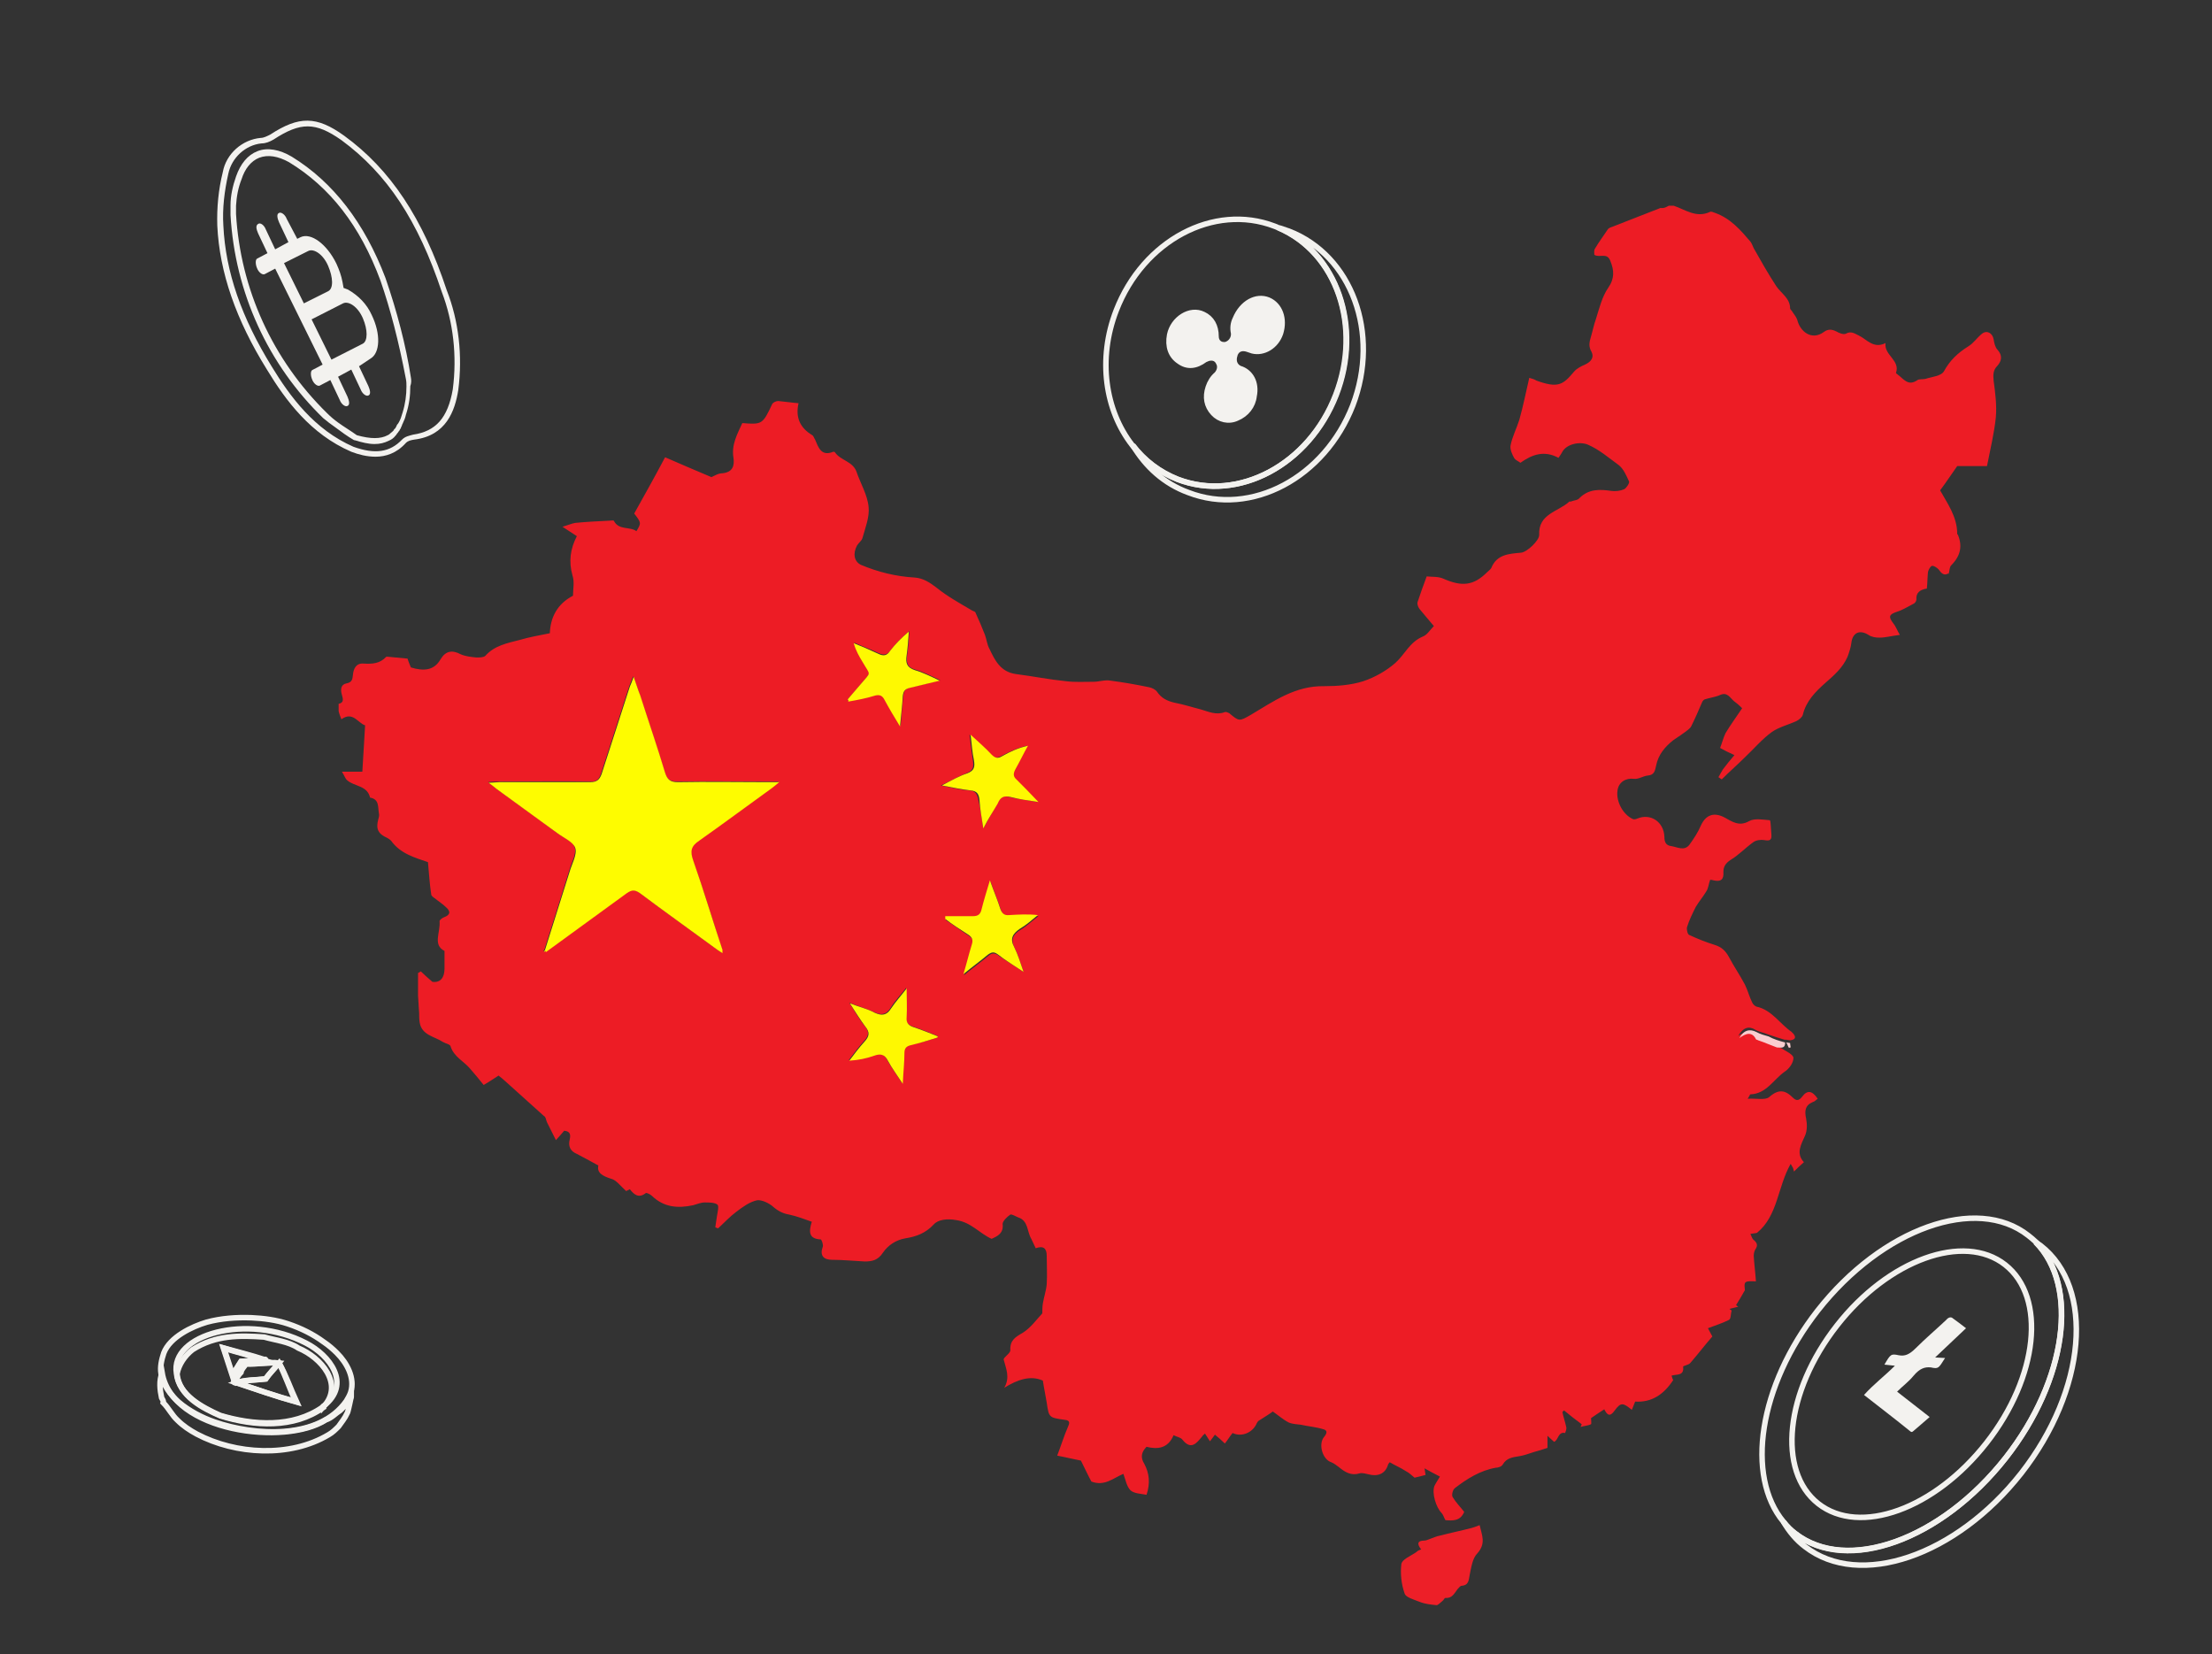 <?xml version="1.0" encoding="UTF-8"?>
<svg xmlns="http://www.w3.org/2000/svg" xmlns:xlink="http://www.w3.org/1999/xlink" version="1.1" id="Layer_1" x="0px" y="0px" viewBox="0 0 401.1 299.9" style="enable-background:new 0 0 401.1 299.9;" xml:space="preserve">
<rect x="0" y="0" width="401.1" height="299.9" fill="#333333" stroke="none"/>
<style type="text/css">
	.st0{fill:#ED1C25;}
	.st1{fill:#FEFC00;}
	.st2{fill:#FEF801;}
	.st3{fill:#FEF901;}
	.st4{fill:#FACDCF;}
	.st5{fill:#ED1F28;}
	.st6{fill:#F3F2EF;}
	.st7{fill:none;stroke:#F3F2EF;stroke-miterlimit:10;}
</style>
<g>
	<path class="st0" d="M302.6,37.3c0.3,0,0.6,0,0.9,0c2.1,0.7,4.1,2.3,6.6,1.1c0.2-0.1,0.6,0.1,0.9,0.2c2.8,1,4.6,3.1,6.4,5.2   c0.3,0.4,0.4,0.8,0.6,1.2c1.3,2.3,2.6,4.6,4.1,6.9c0.9,1.3,2.5,2.2,2.5,4c0,0.2,0.3,0.4,0.4,0.6c0.3,0.5,0.7,0.9,0.9,1.5   c0.5,2.1,2.6,3.8,4.8,2.2c0.8-0.6,1.5-0.5,2.3-0.1c0.5,0.3,1.3,0.6,1.7,0.4c0.9-0.5,1.5-0.1,2.3,0.3c1.5,0.7,2.7,2.5,4.9,1.4   c-0.3,2.2,2.7,3.1,1.9,5.4c0,0.1,0.2,0.2,0.3,0.3c1.1,0.8,1.9,2.2,3.6,1c0.3-0.2,0.9-0.1,1.4-0.2c1.2-0.4,2.9-0.5,3.4-1.4   c1.1-2,2.5-3.3,4.4-4.5c1-0.6,1.6-1.6,2.5-2.3s1.9-0.1,2.1,1c0.1,0.7,0.3,1.5,0.7,1.9c1,1.1,0.7,2.1,0,2.9   c-0.8,0.8-0.8,1.6-0.7,2.7c0.3,2.2,0.6,4.5,0.4,6.7c-0.3,2.9-1,5.7-1.6,8.8c-1.7,0-3.6,0-5.4,0c-1,1.4-1.9,2.8-3.1,4.4   c1.2,2.2,3.1,4.7,3.1,7.9c0,0,0,0.1,0.1,0.1c0.9,2.1,0.5,3.9-1.2,5.6c-0.3,0.3-0.3,1-0.4,1.4l0,0c-0.9,0.6-1.4,0-1.9-0.7   c-0.3-0.3-0.9-0.7-1.2-0.6c-0.3,0.1-0.6,0.7-0.7,1.1c-0.1,1-0.1,2-0.2,3c-1.2,0.2-2,0.7-1.9,2c0,0.3-0.3,0.7-0.6,0.8   c-1,0.5-1.9,1.1-2.9,1.4c-1.5,0.5-1.6,0.9-0.7,2.1c0.5,0.6,0.7,1.3,1.2,2.1c-1.6,0.2-2.6,0.5-3.7,0.5c-0.7,0-1.4-0.1-2-0.5   c-1.6-1-2.9-0.4-3.1,1.5c-0.1,0.8-0.4,1.7-0.7,2.5c-0.9,2-2.4,3.3-4,4.7c-1.8,1.6-3.5,3.3-4.1,5.8c-0.1,0.4-0.7,0.9-1.1,1.1   c-1.5,0.7-3.2,1.1-4.5,2c-1.8,1.3-3.2,3-4.8,4.5c-1.4,1.4-2.9,2.7-4.3,4.1c-0.2-0.1-0.4-0.3-0.6-0.4c0.3-0.5,0.5-0.9,0.8-1.4   c0.7-0.9,1.4-1.8,2.1-2.6c-1.1-0.5-1.9-0.9-2.6-1.3c0.4-1,0.6-1.9,1-2.7c0.9-1.5,2-3,3-4.5c-0.7-0.7-1.1-1-1.5-1.3   c-0.7-0.6-1.2-1.7-2.5-1.1c-0.9,0.4-1.9,0.5-2.8,0.8c-0.2,0.1-0.4,0.3-0.5,0.6c-0.6,1.4-1.2,2.8-1.9,4.2c-0.1,0.3-0.4,0.5-0.6,0.7   c-0.9,0.7-1.8,1.3-2.7,1.9c-1.5,1.2-2.7,2.6-3.1,4.6c-0.2,0.9-0.3,1.7-1.5,1.8c-0.9,0.1-1.7,0.7-2.5,0.6c-1.5-0.2-2.8,0.6-3,2.1   c-0.3,2,1,4.4,2.8,5.2c0.2,0.1,0.6,0,0.8-0.1c2.4-1,4.8,0.6,4.9,3.3c0,1,0.3,1.6,1.3,1.7c1.1,0.2,2.3,0.9,3.2-0.2   c0.8-1.1,1.6-2.3,2.1-3.5c0.9-2,2.4-2.5,4.3-1.5c1.3,0.7,2.6,1.7,4.4,0.7c1-0.6,2.5-0.3,3.8-0.2c0.2,0,0.2,1.6,0.3,2.5   c0,0.1,0,0.1,0,0.1c0.1,1-0.3,1.2-1.3,1c-0.6-0.1-1.5,0-2,0.4c-1.4,1-2.6,2.3-4.1,3.2c-0.9,0.6-1.3,1.2-1.3,2.2   c0.1,1.4-0.5,1.8-1.8,1.5c-0.3-0.1-0.6-0.1-0.6-0.1c-0.3,0.8-0.3,1.5-0.7,2.1c-0.6,1-1.3,1.8-1.9,2.8c-0.6,1.2-1.2,2.4-1.6,3.7   c-0.1,0.4,0.1,1.3,0.4,1.4c1.5,0.7,3,1.3,4.6,1.8c1.3,0.4,2,1.1,2.6,2.2c0.9,1.7,2,3.3,2.9,5c0.5,1,0.8,2.2,1.3,3.2   c0.1,0.3,0.5,0.7,0.8,0.8c2.8,0.6,4.2,3.1,6.4,4.6c0.1,0.1,0.1,0.2,0.2,0.2c0.7,0.8,0.4,1.2-0.5,1.3c-0.2,0-0.5-0.1-0.7-0.1   c-0.1,0-0.2,0-0.3,0c-1-0.3-2-0.6-3.1-1c-0.7-0.3-1.5-0.4-2.2-0.8c-1.1-0.7-2.2-0.5-3.1,1.1c1.3-0.8,2.3-1.2,3,0.2   c0,0.1,0.3,0.1,0.4,0.2c1.1,0.4,2.2,0.9,3.4,1.3c0.4,0.2,0.7,0.4,1.1,0.6c0.8,0.5,2.1,1.1,2.1,1.7c0,0.9-0.8,2-1.6,2.5   c-2,1.4-3.3,4-6.2,4.1c-0.1,0-0.1,0.2-0.5,0.8c1.5-0.1,3.2,0.3,3.9-0.3c1.7-1.5,2.9-1.3,4.3,0.1c0.6,0.6,1.1,0.6,1.7-0.2   c0.9-1.2,1.8-1.1,2.8,0.4c-0.3,0.2-0.5,0.5-0.9,0.6c-1.4,0.6-1.5,1.6-1.2,3c0.2,1,0.2,2.2-0.2,3.1c-0.7,1.6-1.7,3.2-0.2,4.8   c-0.7,0.6-1.2,1.1-1.8,1.7c-0.1-0.3-0.1-0.5-0.2-0.7s-0.2-0.3-0.4-0.7c-2.4,4.2-2.3,9.4-6.1,12.5c-0.3,0.1-0.7,0.1-1.2,0.2   c0.2,0.4,0.3,0.9,0.6,1.1c0.6,0.5,0.8,1,0.3,1.7c-0.2,0.3-0.3,0.8-0.3,1.2c0.1,1.6,0.3,3.1,0.4,4.6c-0.7,0-1.6-0.1-1.9,0.2   s-0.1,1.1-0.1,1.4c-0.6,1.1-1.1,1.9-1.6,2.7c0.1,0.1,0.2,0.2,0.4,0.3c-0.5,0.1-1.1,0.3-1.6,0.4c0.1,0.1,0.3,0.2,0.4,0.3   c-0.2,0.6-0.1,1.5-0.5,1.7c-1.2,0.6-2.5,1-3.8,1.5c0.3,0.6,0.6,1.1,0.8,1.5c-1.4,1.6-2.6,3.2-4,4.8c-0.3,0.4-1.4,0.5-1.3,0.7   c0.2,1.7-1.2,1.3-2.1,1.6c0.1,0.3,0.2,0.7,0.3,0.8c-1.7,2.6-3.9,4.1-6.9,3.9c-0.2,0.5-0.4,1-0.6,1.5c-1.6-1.3-2-1.4-3.1,0.1   c-0.9,1.3-1.4,0.8-1.9-0.2c-0.9,0.6-1.7,1.1-2.4,1.6c0,0.3,0.1,1,0,1.1c-0.6,0.3-1.3,0.3-1.9,0.5c0.1-0.2,0.2-0.4,0.2-0.5   c-1.1-0.8-2.1-1.6-3.2-2.5c-0.1,0.1-0.2,0.2-0.3,0.3c0.2,0.9,0.5,1.8,0.7,2.7c0.1,0.4-0.1,0.8-0.2,1.1c-1.3-0.3-1.2,1.3-2,1.6   c-0.3-0.3-0.7-0.6-1.2-1.1c0,1,0,1.7,0,2.2c-0.7,0.2-1.2,0.4-1.6,0.5c-1.2,0.3-2.3,0.8-3.5,1s-2.3,0.3-3,1.5   c-0.2,0.4-0.9,0.6-1.3,0.6c-2.8,0.5-5.2,2-7.4,3.7c-0.4,0.3-0.6,1.3-0.4,1.6c0.6,1,1.4,1.8,2.1,2.7c-0.7,1.7-2.1,1.6-3.4,1.5   c-0.3-0.5-0.4-1-0.7-1.3c-1-1-1.8-3.6-1.3-4.9c0.3-0.6,0.7-1.2,1-1.7c-1-0.5-1.9-1-2.8-1.5c0.1,0.4,0.1,0.8,0.2,1.2   c-0.8,0.2-1.5,0.4-2,0.5c-0.6-0.5-1-0.9-1.6-1.2c-0.9-0.6-1.9-1-2.9-1.6c0,0-0.2,0.2-0.3,0.4c-0.5,1.8-2,2.2-3.5,1.8   c-0.5-0.1-1.1-0.3-1.6-0.2c-1.6,0.5-2.7-0.2-3.8-1.1c-0.4-0.3-0.9-0.7-1.4-0.9c-1.6-0.5-2.4-3.3-1.3-4.6c0.5-0.6,0.7-1.2-0.2-1.4   c-1.3-0.4-2.7-0.5-4-0.8c-0.7-0.1-1.5-0.1-2.2-0.4c-1-0.5-1.9-1.3-2.9-2c-0.8,0.6-1.7,1.1-2.6,1.7c-0.1,0.1-0.2,0.2-0.3,0.4   c-0.7,1.7-2.7,2.6-4.4,1.8c-0.5,0.6-0.9,1.3-1.4,1.9c-0.6-0.6-1.2-1.1-1.8-1.6c-0.3,0.4-0.5,0.7-0.9,1.2c-0.3-0.5-0.6-0.9-0.9-1.4   c-0.3,0.3-0.4,0.3-0.5,0.5c-1,1.2-2,2.6-3.6,0.6c-0.3-0.4-1-0.5-1.6-0.8c-1,2.4-2.9,2.6-4.9,2.1c-1,1-1.1,2-0.4,3.1   c0.9,1.7,1.1,3.5,0.4,5.6c-1-0.2-2.2-0.2-2.9-0.8c-0.7-0.7-0.9-1.9-1.3-3c-1.9,0.8-3.4,2.3-5.8,1.4c-0.5-0.9-1.1-2.2-1.9-3.8   c-1.1-0.2-2.7-0.6-4.3-0.9c0.7-1.8,1.2-3.5,1.9-5.1c0.3-0.7,0.6-1.3-0.6-1.4c-2.8-0.4-2.8-0.4-3.2-3.1c-0.2-1.3-0.5-2.6-0.7-4   c-2.2-1-4.6-0.2-7,1.3c1.1-1.9,0.3-3.5-0.1-5.1c-0.1-0.4,1.2-1.1,1.2-1.7c-0.1-1.8,0.9-2.4,2.3-3.2c1.4-0.9,2.4-2.3,3.5-3.5   c0-0.6,0-1.2,0.1-1.8c0.2-1.2,0.6-2.3,0.7-3.5c0.1-1.7,0-3.4,0-5.1c0-1.4-0.6-1.9-2-1.4c-0.3-0.6-0.5-1.1-0.8-1.7   c-0.8-1.3-0.5-3.3-2.4-3.9c-0.5-0.2-1.1-0.6-1.4-0.5c-0.6,0.4-1.4,1.2-1.4,1.7c0.2,1.7-0.9,2.2-2,2.7c-2.2-1-3.7-3-6.4-3.4   c-1.7-0.3-3.3-0.1-4.1,0.8c-1.5,1.6-3.2,2.2-5.1,2.5c-1.8,0.3-3.2,1.3-4.1,2.6c-0.9,1.4-2,1.6-3.3,1.6c-2-0.1-4-0.3-5.9-0.3   c-1.6,0-2.3-0.8-1.7-2.4c0.1-0.3-0.2-1.3-0.4-1.3c-2.1-0.1-2.2-1.3-1.6-3.2c-1.4-0.5-2.7-1-4.1-1.3c-1.2-0.2-2.1-0.7-3-1.5   c-0.7-0.6-2-1.2-2.8-1.1c-1.4,0.3-2.6,1.2-3.8,2.1c-1.2,0.9-2.2,2-3.3,3c-0.2-0.1-0.3-0.1-0.5-0.2c0.1-0.7,0.2-1.3,0.3-2   s0.4-1.8,0.1-2.1c-0.5-0.4-1.5-0.4-2.3-0.4c-0.7,0-1.4,0.3-2.1,0.5c-2.8,0.6-5.3,0.4-7.5-1.7c-0.3-0.3-1-0.6-1.1-0.5   c-1.3,1-2.1,0.3-2.9-0.7c-0.4,0.2-0.7,0.4-0.7,0.3c-1-0.9-1.8-2-2.7-2.2c-1.6-0.5-2.6-1.1-2.3-2.4c-1.5-0.8-2.7-1.5-3.9-2.1   c-1.2-0.5-1.6-1.4-1.3-2.6c0.2-0.9,0.1-1.5-1-1.6c-0.4,0.5-0.8,0.9-1.5,1.7c-0.6-1.2-1.1-2.2-1.6-3.2c-0.2-0.4-0.2-1-0.6-1.2   c-2-1.8-4-3.6-6-5.4c-0.7-0.6-1.4-1.3-2.2-1.9c-0.8,0.5-1.8,1.2-2.7,1.7c-0.9-1.1-1.7-2.1-2.5-3c-1.1-1.3-2.9-2.1-3.5-4   c-0.1-0.4-0.9-0.5-1.4-0.8c-1.5-1-3.8-1.2-4.2-3.5c-0.1-0.6-0.1-1.2-0.1-1.8c-0.1-1-0.1-2-0.2-3.1c0-1.4,0-2.7,0-4.1   c0.2-0.1,0.4-0.2,0.5-0.3c0.6,0.6,1.3,1.2,2.1,1.9c1.4,0.2,2.2-0.7,2.2-2.4c0-0.9,0-1.9,0-3.2c-2.2-1.1-0.7-3.4-0.9-5.4   c0-0.2,0.5-0.6,0.8-0.7c1.1-0.4,1.3-1,0.4-1.8c-0.6-0.6-1.4-1.1-2-1.6c-0.3-0.2-0.7-0.5-0.7-0.7c-0.3-1.9-0.4-3.8-0.6-5.9   c-2.3-0.8-5-1.5-6.7-3.9c-0.2-0.2-0.5-0.4-0.7-0.5c-1.6-0.7-2.1-1.6-1.6-3.4c0.1-0.3,0.2-0.7,0.1-1.1c-0.2-1.1,0.1-2.5-1.6-2.8   c-0.5-2.2-2.8-2-4.1-3.1c-0.4-0.3-0.5-0.8-1-1.6c1.6,0,2.7,0,3.7,0c0.2-2.8,0.3-5.5,0.5-8.4c-1.3-0.4-2.2-2.6-4.3-1.1   c-0.2-0.5-0.4-1-0.5-1.5c0-0.4,0-0.8,0-1.3c1-0.2,0.8-0.9,0.6-1.6c-0.3-1-0.2-1.9,0.8-2.1c1.1-0.2,1.1-0.8,1.2-1.6   c0.1-1.1,0.6-2.1,1.9-2c1.6,0.1,3,0,4.1-1.2c0.1-0.1,0.5,0,0.7,0c1,0.1,2,0.2,3.2,0.3c0.1,0.4,0.4,1.1,0.6,1.6   c2.3,0.7,4.2,0.6,5.4-1.5c0.9-1.5,2.1-1.7,3.6-0.9c0.9,0.4,1.9,0.5,2.9,0.6c0.5,0,1.3,0,1.6-0.3c1.7-1.9,4-2.3,6.3-2.9   c1.7-0.5,3.4-0.8,5.4-1.2c0.1-2.8,1.3-5.3,4.2-6.8c0-1.2,0.3-2.5-0.1-3.7c-0.7-2.5-0.4-4.8,0.8-7.1c-0.8-0.5-1.5-1-2.6-1.7   c1-0.3,1.7-0.6,2.3-0.7c2-0.2,4.1-0.3,6.1-0.4c0.3,0,0.8-0.1,0.9,0c0.9,1.8,2.9,1,4.1,1.9c0.9-1.5,0.9-1.5-0.4-3.2   c1.9-3.4,3.8-6.8,5.6-10.2c2.8,1.2,5.5,2.4,8.4,3.6c0.5-0.2,1.2-0.7,2-0.7c1.9-0.2,2.2-1.4,2-2.8c-0.4-2.4,0.7-4.3,1.6-6.3   c3.6,0.3,3.7,0.2,5.4-3.4c0.1-0.3,0.7-0.6,1.1-0.6c1.2,0.1,2.4,0.3,3.7,0.4c-0.6,2.6,0.3,4.5,2.5,5.8c0.2,0.1,0.3,0.5,0.5,0.8   c0.6,1.4,1.1,3.1,3.3,2.2c0.1,0,0.2,0,0.3,0.1c1,1.5,3.2,1.6,3.9,3.5c0.7,2.1,2,4.2,2.2,6.4c0.2,1.8-0.6,3.8-1.1,5.6   c-0.1,0.5-0.7,0.9-1,1.4c-0.8,1.5-0.5,2.9,0.7,3.5c3.1,1.3,6.3,2.1,9.7,2.3c1.6,0.1,2.8,0.9,4.1,1.9c2,1.6,4.2,2.8,6.4,4.1   c0.2,0.1,0.6,0.2,0.6,0.4c0.6,1.3,1.2,2.7,1.7,4c0.3,0.8,0.4,1.8,0.8,2.5c1,2.1,2,4.2,4.8,4.6c3.1,0.4,6.1,1,9.1,1.3   c1.6,0.2,3.3,0.1,5,0.1c1,0,2.1-0.4,3.1-0.2c2.3,0.3,4.6,0.7,7,1.2c0.5,0.1,1.1,0.4,1.4,0.8c0.8,1.2,1.9,1.7,3.2,2   c1.6,0.3,3.1,0.8,4.7,1.2c1.4,0.4,2.8,1.1,4.4,0.5c0.2-0.1,0.6,0.1,0.8,0.2c1.8,1.5,1.8,1.5,3.9,0.3c4.2-2.5,8.1-5.3,13.3-5.2   c2.4,0,4.9-0.2,7.1-0.9c2.1-0.7,4.2-1.9,5.8-3.3c1.7-1.5,2.6-3.8,5-4.8c0.8-0.3,1.3-1.2,2-1.9c-0.9-1.1-1.8-2.1-2.6-3.1   c-0.3-0.4-0.5-1-0.3-1.4c0.5-1.5,1-2.9,1.6-4.5c1,0.1,2.1,0,3,0.4c3.4,1.5,5.5,1.3,8-1.2c0.2-0.2,0.5-0.4,0.7-0.7   c1-2.5,3.2-2.6,5.4-2.8c1.1-0.1,3.3-2.2,3.3-3.2c-0.2-3.9,3.5-4.2,5.5-6.1c0,0,0.2,0.1,0.3,0c0.5-0.2,1.2-0.2,1.5-0.6   c1.7-1.7,3.7-1.6,5.8-1.3c0.7,0.1,1.6,0,2.3-0.3c0.4-0.2,1-1.1,0.9-1.4c-0.5-1.1-1-2.3-1.9-3c-1.8-1.3-3.5-2.8-5.6-3.7   c-1.5-0.6-3.8-0.1-4.6,1.3c-0.2,0.4-0.5,0.8-0.7,1.1c-2.6-1.4-4.8-0.6-6.9,0.9c-0.4-0.3-0.9-0.5-1.1-0.8c-0.4-0.7-0.8-1.6-0.7-2.3   c0.3-1.6,1.1-3.1,1.6-4.7c0.7-2.5,1.2-5,1.8-7.6c0.7,0.2,1,0.3,1.3,0.5c3.9,1.4,4.8,0.8,6.8-1.6c0.5-0.6,1.3-1,2-1.3   c1.1-0.5,1.7-1.3,1.2-2.3c-0.6-1-0.4-1.8-0.1-2.8s0.5-2.1,0.9-3.2c0.6-1.9,1.1-4,2.2-5.6c1.2-1.7,1.1-3.2,0.4-4.9   c-0.6-1.6-1.9-0.5-2.9-1.1c0-0.3-0.1-0.8,0.1-1.1c0.7-1.2,1.6-2.4,2.4-3.6c0.2-0.2,0.5-0.3,0.8-0.4c2.9-1.1,5.8-2.3,8.7-3.4   C301.8,37.8,302.2,37.5,302.6,37.3z M98.9,172.5c4.9-3.5,9.9-7.1,14.7-10.7c0.9-0.6,1.4-0.6,2.3,0c4.4,3.3,8.9,6.5,13.4,9.8   c0.5,0.3,0.9,0.7,1.6,1.1c0-0.4,0-0.5,0-0.6c-1.7-5.4-3.4-10.9-5.3-16.2c-0.6-1.7-0.4-2.5,1.1-3.6c4.4-3,8.7-6.2,13-9.4   c0.4-0.3,0.7-0.6,1.5-1.2c-1.1,0-1.7,0-2.2,0c-5.4,0-10.8-0.1-16.2,0c-1.4,0-1.9-0.5-2.3-1.7c-1.4-4.7-3-9.4-4.5-14   c-0.3-1-0.7-2-1.2-3.4c-0.3,0.8-0.5,1.3-0.7,1.8c-1.7,5.3-3.4,10.5-5.1,15.8c-0.4,1.1-0.8,1.6-2.1,1.5c-5.5-0.1-11,0-16.5,0   c-0.5,0-1.1,0-1.9,0.1c0.7,0.5,1,0.8,1.4,1.1c3.7,2.7,7.4,5.3,11,8c1.2,0.9,3,1.6,3.3,2.7c0.4,1.2-0.6,2.8-1,4.3   c-1.5,4.8-3,9.6-4.5,14.3c-0.1,0.1-0.1,0.1-0.2,0.2C98.7,172.5,98.8,172.5,98.9,172.5z M185.6,176.2c-0.6-1.7-1-3.1-1.6-4.3   c-0.8-1.5-0.3-2.5,1-3.3c1.2-0.7,2.2-1.7,3.3-2.5c-1.8-0.2-3.5-0.2-5.2,0c-0.9,0.1-1.3-0.3-1.6-1.1c-0.5-1.6-1.2-3.2-1.9-5.2   c-0.6,2-1.1,3.6-1.5,5.2c-0.2,1-0.7,1.3-1.6,1.3c-1.7,0-3.4,0-5,0c0,0.2,0,0.3,0,0.5c1.4,0.9,2.7,1.9,4.1,2.8c0.8,0.5,1,1,0.7,1.9   c-0.5,1.6-0.9,3.2-1.5,5.3c1.7-1.4,3.1-2.4,4.4-3.5c0.6-0.5,1.1-0.6,1.8-0.1C182.3,174.1,183.8,175,185.6,176.2z M153.7,126.8   c0.1,0.1,0.1,0.2,0.2,0.3c1.6-0.4,3.3-0.7,4.9-1.1c0.9-0.3,1.3,0,1.7,0.8c0.8,1.5,1.7,2.9,2.8,4.8c0.2-2.2,0.3-3.8,0.5-5.5   c0.1-0.8,0.4-1.3,1.3-1.5c1.7-0.3,3.3-0.8,5.4-1.3c-1.8-0.8-3.1-1.5-4.5-1.9c-1.5-0.4-1.7-1.3-1.5-2.7c0.2-1.4,0.3-2.8,0.4-4.3   c-1.3,1.1-2.5,2.3-3.4,3.5c-0.7,0.9-1.3,0.9-2.2,0.5c-1.4-0.7-2.9-1.2-4.4-1.9c0.4,1.3,1,2.3,1.6,3.4c1.5,2.7,1.6,1.7-0.3,4   C155.3,125,154.5,125.9,153.7,126.8z M170,188.1c0-0.1,0-0.2,0-0.3c-1.5-0.6-3-1.2-4.5-1.7c-0.9-0.3-1.3-0.8-1.2-1.8   c0.1-1.6,0-3.3,0-5.2c-1,1.3-2,2.3-2.8,3.6s-1.7,1.4-3,0.8c-1.3-0.6-2.7-1-4.5-1.7c1.1,1.7,1.8,3,2.8,4.2c0.8,1,0.8,1.7-0.1,2.7   c-1,1.1-1.9,2.3-2.8,3.5c1.6-0.1,3.1-0.4,4.5-0.9c1.2-0.4,1.9-0.3,2.5,0.9c0.7,1.3,1.7,2.6,2.7,4.2c0.1-2.2,0.3-3.9,0.3-5.6   c0-0.8,0.3-1.2,1.1-1.4C166.8,189.1,168.4,188.6,170,188.1z M178.3,150.2c0.9-1.7,1.8-3.1,2.4-4.5c0.5-1.2,1.1-1.5,2.4-1.2   c1.5,0.4,3,0.5,5,0.9c-1.5-1.5-2.6-2.8-3.9-4c-0.7-0.6-0.7-1.1-0.3-1.9c0.8-1.4,1.5-2.9,2.3-4.3c-1.7,0.4-3.2,1.1-4.7,1.9   c-0.8,0.4-1.3,0.3-1.9-0.3c-1.1-1.2-2.4-2.3-3.8-3.6c0.2,1.7,0.4,3.2,0.6,4.6c0.2,1.2,0.1,1.9-1.2,2.4c-1.5,0.6-2.8,1.4-4.6,2.2   c2.1,0.4,3.6,0.8,5.2,0.9c1.1,0.1,1.4,0.7,1.6,1.7C177.8,146.6,178,148.2,178.3,150.2z"></path>
	<path class="st1" d="M98.8,172.3c1.5-4.8,3-9.5,4.5-14.3c0.4-1.4,1.4-3.1,1-4.3c-0.4-1.1-2.1-1.8-3.3-2.7c-3.7-2.7-7.4-5.4-11-8   c-0.4-0.3-0.7-0.6-1.4-1.1c0.9,0,1.4-0.1,1.9-0.1c5.5,0,11,0,16.5,0c1.2,0,1.7-0.4,2.1-1.5c1.7-5.3,3.4-10.5,5.1-15.8   c0.2-0.5,0.4-0.9,0.7-1.8c0.5,1.4,0.8,2.4,1.2,3.4c1.5,4.7,3.1,9.3,4.5,14c0.4,1.2,0.9,1.7,2.3,1.7c5.4-0.1,10.8,0,16.2,0   c0.6,0,1.1,0,2.2,0c-0.7,0.6-1.1,0.9-1.5,1.2c-4.3,3.1-8.6,6.3-13,9.4c-1.5,1-1.7,1.9-1.1,3.6c1.9,5.4,3.5,10.8,5.3,16.2   c0,0.1,0,0.2,0,0.6c-0.6-0.4-1.1-0.7-1.6-1.1c-4.5-3.3-9-6.5-13.4-9.8c-0.9-0.6-1.4-0.6-2.3,0c-4.9,3.6-9.8,7.1-14.7,10.7   C98.9,172.4,98.8,172.3,98.8,172.3z"></path>
	<path class="st2" d="M185.6,176.2c-1.8-1.2-3.3-2.1-4.7-3.2c-0.7-0.5-1.1-0.4-1.8,0.1c-1.3,1.1-2.7,2.1-4.4,3.5   c0.6-2,1-3.7,1.5-5.3c0.3-0.9,0.1-1.4-0.7-1.9c-1.4-0.9-2.8-1.8-4.1-2.8c0-0.2,0-0.3,0-0.5c1.7,0,3.4,0,5,0c0.9,0,1.4-0.3,1.6-1.3   c0.4-1.6,0.9-3.2,1.5-5.2c0.7,2,1.4,3.6,1.9,5.2c0.3,0.8,0.7,1.2,1.6,1.1c1.7-0.1,3.4-0.2,5.2,0c-1.1,0.9-2.1,1.8-3.3,2.5   c-1.3,0.9-1.8,1.8-1,3.3C184.6,173.1,185,174.5,185.6,176.2z"></path>
	<path class="st3" d="M153.7,126.8c0.8-0.9,1.6-1.9,2.4-2.8c1.9-2.3,1.8-1.4,0.3-4c-0.6-1-1.2-2-1.6-3.4c1.5,0.6,2.9,1.2,4.4,1.9   c1,0.5,1.6,0.4,2.2-0.5c1-1.3,2.1-2.4,3.4-3.5c-0.1,1.4-0.2,2.9-0.4,4.3s0,2.2,1.5,2.7c1.4,0.4,2.8,1.1,4.5,1.9   c-2.1,0.5-3.7,0.9-5.4,1.3c-0.9,0.2-1.2,0.6-1.3,1.5c-0.1,1.7-0.3,3.4-0.5,5.5c-1.1-1.8-2-3.3-2.8-4.8c-0.4-0.8-0.9-1-1.7-0.8   c-1.6,0.5-3.2,0.8-4.9,1.1C153.9,127,153.8,126.9,153.7,126.8z"></path>
	<path class="st2" d="M170,188.1c-1.6,0.5-3.2,1-4.9,1.4c-0.8,0.2-1.1,0.6-1.1,1.4c0,1.7-0.2,3.4-0.3,5.6c-1.1-1.7-2-2.9-2.7-4.2   c-0.6-1.2-1.4-1.3-2.5-0.9c-1.4,0.5-2.9,0.8-4.5,0.9c0.9-1.2,1.8-2.4,2.8-3.5c0.9-1,0.9-1.7,0.1-2.7c-0.9-1.2-1.7-2.5-2.8-4.2   c1.8,0.7,3.2,1,4.5,1.7c1.3,0.6,2.2,0.5,3-0.8c0.8-1.2,1.8-2.3,2.8-3.6c0,1.9,0.1,3.5,0,5.2c-0.1,1,0.3,1.5,1.2,1.8   c1.5,0.5,3,1.1,4.5,1.7C170,187.9,170,188,170,188.1z"></path>
	<path class="st2" d="M178.3,150.2c-0.3-2-0.6-3.6-0.7-5.2c-0.1-1-0.4-1.6-1.6-1.7c-1.6-0.2-3.2-0.5-5.2-0.9   c1.7-0.9,3.1-1.7,4.6-2.2c1.3-0.5,1.4-1.2,1.2-2.4c-0.3-1.4-0.4-2.9-0.6-4.6c1.4,1.3,2.7,2.4,3.8,3.6c0.6,0.6,1.1,0.8,1.9,0.3   c1.4-0.8,2.9-1.5,4.7-1.9c-0.8,1.4-1.5,2.9-2.3,4.3c-0.4,0.8-0.4,1.3,0.3,1.9c1.2,1.2,2.4,2.4,3.9,4c-2-0.3-3.5-0.5-5-0.9   c-1.3-0.3-1.9,0-2.4,1.2C180.1,147.1,179.2,148.4,178.3,150.2z"></path>
	<path class="st4" d="M323.7,189c0,1.2-0.8,0.9-1.5,0.9c-1.1-0.4-2.2-0.9-3.4-1.3c-0.1-0.1-0.4-0.1-0.4-0.2c-0.7-1.4-1.8-1.1-3-0.2   c0.8-1.5,1.9-1.7,3.1-1.1c0.7,0.4,1.5,0.6,2.2,0.8C321.6,188.4,322.6,188.7,323.7,189z"></path>
	<path class="st4" d="M324.6,189.1c0,0.3,0.1,0.6,0.1,0.8c-0.1,0-0.2,0-0.3,0.1c-0.2-0.3-0.3-0.7-0.5-1   C324.2,189,324.4,189.1,324.6,189.1z"></path>
	<path class="st1" d="M98.9,172.5c-0.1,0-0.2,0-0.3,0c0.1-0.1,0.1-0.1,0.2-0.2C98.8,172.3,98.9,172.4,98.9,172.5z"></path>
	<path class="st5" d="M257.7,280.9c-0.8-1-0.7-1.6,0.6-1.6c0.3,0,0.7-0.2,1-0.3c0.6-0.2,1.2-0.5,1.8-0.6c1.9-0.5,3.9-0.9,5.8-1.4   c0.4-0.1,0.9-0.3,1.4-0.5c0.4,1.8,1.2,3.3-0.4,5.1c-0.9,0.9-1.1,2.5-1.4,3.9c-0.2,0.9-0.1,1.9-1.5,2c-0.2,0-0.5,0.4-0.7,0.6   c-0.6,0.8-1,1.7-2.2,1.6c-0.2,0-0.3,0.4-0.6,0.6c-0.4,0.3-0.8,0.8-1.1,0.7c-1-0.1-2-0.2-3-0.6s-2.5-0.8-2.7-1.5   c-0.6-1.7-0.8-3.6-0.6-5.3c0.1-0.9,1.7-1.5,2.7-2.2C257.1,281.1,257.4,281,257.7,280.9z"></path>
	<polygon class="st0" points="353.4,104.1 353.3,104.1 353.4,104  "></polygon>
</g>
<path class="st6" d="M114.5,78.2L114.5,78.2L114.5,78.2L114.5,78.2L114.5,78.2z"></path>
<path class="st6" d="M127,78.2L127,78.2C127.5,78.2,127.5,78.2,127,78.2L127,78.2L127,78.2z"></path>
<path class="st6" d="M93.5,87.4L93.5,87.4L93.5,87.4L93.5,87.4z"></path>
<path class="st6" d="M148,87.4L148,87.4L148,87.4z"></path>
<path class="st6" d="M194.4,145.7L194.4,145.7L194.4,145.7L194.4,145.7z"></path>
<path class="st6" d="M56.2,179.2L56.2,179.2L56.2,179.2L56.2,179.2L56.2,179.2z"></path>
<path class="st6" d="M185.3,179.2L185.3,179.2C185.8,179.2,185.8,179.2,185.3,179.2L185.3,179.2L185.3,179.2z"></path>
<path d="M-361.7,11.8c-1,19.2-19.4,35.4-39.6,35.4c-20.2-0.1-38.4-16.5-39.3-35.4c5-2.3,5.7,1.2,6.8,4.8  c4.3,14.2,13.9,22.7,28.5,24.4c14.2,1.7,25.4-4.1,32.9-16.4c1.7-2.8,2.8-6,3.7-9.2C-367.7,11.4-365.8,9.9-361.7,11.8z"></path>
<g>
	<path class="st6" d="M74.5,68.4c-0.9-5.8-2.5-11.9-4.6-18c-3.8-10-9.5-17.4-17-22c-2.2-1.3-4.4-1.7-6.2-1c-1.8,0.7-3.1,2.3-3.9,4.6   c-0.6,1.7-1,3.5-1,5.2c0,0.6,0,1.2,0,1.8c0.8,14,6.8,27.1,16.8,36.8c0.7,0.6,1.4,1.1,2.1,1.6c1.2,0.9,2.3,1.7,3.5,2.4l0,0l0,0l0,0   h0.1l0,0c1.3,0.4,2.5,0.7,3.6,0.7c1,0,1.8-0.2,2.6-0.6c0.5-0.2,0.9-0.5,1.2-0.9l0,0c0.1-0.1,0.2-0.2,0.3-0.4   c0.1-0.1,0.2-0.2,0.3-0.4l0.1-0.1c0.1-0.2,0.2-0.4,0.3-0.5c0,0,0,0,0-0.1c0.1-0.2,0.2-0.3,0.2-0.5c0.1-0.1,0.1-0.2,0.2-0.4l0,0   c0.2-0.4,0.4-0.9,0.5-1.4c0.6-1.8,0.8-3.5,0.8-5.2C74.6,69.5,74.6,68.9,74.5,68.4z M72,77C72,77,72,77.1,72,77   c-0.1,0.3-0.2,0.4-0.3,0.6c0,0,0,0.1-0.1,0.1c-0.1,0.1-0.2,0.2-0.2,0.3c-0.1,0.1-0.2,0.2-0.3,0.3l0,0c-0.3,0.2-0.5,0.5-0.8,0.6   c-1.3,0.7-3.1,0.7-5.6,0c-1.1-0.8-2.3-1.5-3.4-2.3c-0.7-0.5-1.4-1.1-2-1.7c-9.9-9.7-15.7-22.5-16.5-36.1c0-0.5,0-1,0-1.5   c0.1-1.7,0.4-3.3,1-4.8c0.6-1.9,1.7-3.3,3.2-3.9c1.6-0.6,3.4-0.3,5.4,0.8c7.4,4.5,12.9,11.5,16.6,21.5c1.8,5.2,3.3,11,4.6,17.8   c0.1,0.5,0.1,0.9,0.1,1.4c0,1.5-0.2,3.1-0.7,4.7c-0.2,0.7-0.4,1.3-0.7,1.8C72.2,76.8,72.1,76.9,72,77z"></path>
	<path class="st6" d="M81,52.6c-4.3-13-10.2-21.9-18.6-28c-5-3.6-8.2-3.6-13.4-0.2c-0.6,0.3-1.2,0.6-1.7,0.6   c-3.4,0.3-6.3,2.9-6.9,6.2c-0.8,3.2-1.1,6.5-1,9.7c0.4,8.5,3.4,17.1,9,26.1c3.4,5.6,7.9,11.7,15.3,14.9l0,0   c1.3,0.5,2.8,0.9,4.4,0.9c1.8,0,3.8-0.6,5.5-2.5c0.4-0.4,0.9-0.5,1.5-0.6c5.8-0.7,7.4-5.2,8-9C83.9,64.5,83.2,58.2,81,52.6z    M82.1,70.6c-0.9,5.2-3.1,7.6-7.2,8.2c-0.7,0.2-1.4,0.3-2,0.9C70.7,82,68,82.4,64.1,81c-7.1-3.1-11.5-9.1-14.8-14.5   c-5.5-8.9-8.4-17.2-8.8-25.6c-0.2-3.1,0.2-6.3,0.9-9.4c0.6-2.9,3.1-5.2,6-5.5c0.8,0,1.5-0.3,2.2-0.7c4.9-3.2,7.6-3.2,12.3,0.1   c8.3,6.1,13.9,14.6,18.2,27.5C82.2,58.4,82.9,64.5,82.1,70.6z"></path>
	<path class="st6" d="M63.1,52.5l-0.8-0.3l-0.2-1.1c-0.2-1.1-0.6-2.2-1.1-3.3c-1.7-3.5-4.6-5.7-6.5-4.8l-0.6,0.3L52,39.7   c-0.3-0.8-1-1.3-1.4-1.1c-0.5,0.2-0.3,1,0,1.7l1.7,3.6l-2.4,1.3l-1.7-3.6c-0.3-0.8-1-1.3-1.4-1c-0.5,0.3-0.3,1,0,1.7l1.7,3.6   l-1.9,1c-0.3,0.2-0.3,1,0,1.7c0.3,0.8,1,1.3,1.4,1.1l1.9-1l8.6,17.4l-1.9,1c-0.3,0.2-0.3,1,0,1.7c0.3,0.8,1,1.3,1.4,1.1l1.9-1   l1.7,3.6c0.3,0.8,1,1.3,1.4,1.1c0.5-0.2,0.3-1,0-1.7l-1.7-3.6l2.4-1.3l1.7,3.6c0.3,0.8,1,1.3,1.4,1.1c0.5-0.2,0.3-1,0-1.7l-1.7-3.6   l2.1-1.4c1.7-1,1.9-4.4,0.2-7.9C66.5,55.1,65,53.6,63.1,52.5z M51.5,47.7l4.4-2.2c1-0.5,2.7,0.6,3.6,2.7c0.9,2.1,1,4.1,0,4.6   L55.1,55L51.5,47.7z M65.8,62.3l-5.7,2.9l-3.6-7.3l5.7-2.9c1-0.5,2.7,0.6,3.6,2.7S66.7,61.8,65.8,62.3z"></path>
</g>
<g>
	<path class="st7" d="M363.7,264.3c-11.7,14.9-28.8,21-38.2,13.7c-0.8-0.6-1.5-1.3-2.1-2.1c1,1.7,2.3,3.3,3.9,4.5   c9.9,7.7,27.4,1.7,39.2-13.3c11.8-15.1,13.4-33.6,3.5-41.3c-0.3-0.2-0.6-0.4-0.9-0.6C377,233.1,374.8,250.1,363.7,264.3z"></path>
	<path class="st7" d="M329.6,237.6c-10.7,13.7-13.1,30-6.2,38.3c0.6,0.8,1.3,1.5,2.1,2.1c9.4,7.4,26.5,1.2,38.2-13.7   c11.1-14.1,13.3-31.1,5.5-39.1c-0.4-0.4-0.9-0.8-1.4-1.2C358.4,216.6,341.3,222.7,329.6,237.6z M363.6,229.3   c7.5,5.9,6,20.3-3.4,32.3c-9.4,12-23,16.9-30.5,11c-7.5-5.9-6-20.3,3.4-32.3C342.4,228.4,356.1,223.4,363.6,229.3z"></path>
	<g>
		<path class="st6" d="M350.9,246.1l5.6-5.3c-0.9-0.7-1.7-1.3-2.4-1.8c-0.3-0.3-0.8-0.2-1.2,0.3c-1.8,1.7-3.7,3.3-5.5,5.1    c-1.2,1.2-2,1.5-3.1,1.3c-1.4-0.3-1.5-0.2-2.6,1.7c0.7,0.1,1.2,0.1,1.9,0.2c-1.9,1.9-3.8,3.3-5.6,5.3c2.8,2.2,5.7,4.4,8.4,6.6    c0.2,0.2,0.4,0.1,0.6-0.1c0.9-0.8,1.9-1.6,2.9-2.5l-5.9-4.6c1-1,2.1-1.8,3-2.9c1.1-1.3,2-1.6,3.1-1.5c1.4,0.3,1.4,0.2,2.6-1.7    L350.9,246.1z"></path>
	</g>
</g>
<g>
	<path class="st7" d="M233.7,41.9c-0.6-0.2-1.2-0.4-1.8-0.6c10.5,4.5,15.2,17.9,10.4,30.3c-4.9,12.6-17.7,19.5-28.7,15.3   c-3.3-1.3-6.1-3.4-8.2-6.2c2.3,3.9,5.7,7,10.1,8.6c11.4,4.4,24.7-2.7,29.8-15.8C250.3,60.4,245.1,46.3,233.7,41.9z"></path>
	<path class="st7" d="M231.8,41.3c-0.2-0.1-0.4-0.2-0.7-0.3c-11-4.2-23.8,2.6-28.7,15.3c-3.4,8.8-2,18.1,2.9,24.4   c2.1,2.7,4.9,4.9,8.2,6.2c11,4.2,23.8-2.6,28.7-15.3C247,59.2,242.4,45.8,231.8,41.3z M232.2,60.4c-0.8,2.4-3.1,3.7-5.1,3.2   c-0.3-0.1-0.6-0.2-0.9-0.3c-0.9-0.3-1.8-0.1-2.2,0.8c0,0.1-0.1,0.2-0.1,0.3c-0.3,0.9-0.1,1.8,0.7,2.3c0.1,0,0.1,0.1,0.2,0.1   c2,0.6,3.1,2.6,2.6,5c-0.2,1.8-1.4,3.3-3.1,4c-1.5,0.7-3.2,0.3-4.3-0.9c-1.2-1.3-1.5-2.9-0.9-4.7c0.3-0.9,0.8-1.7,1.5-2.3   c0.5-0.5,0.8-1.4,0.4-2.1c-0.3-0.7-0.9-1-1.6-0.9c-0.3,0-0.6,0.2-0.9,0.3c-1.6,1.2-3.2,1.4-4.7,0.3c-1.5-1-2.1-2.7-1.7-4.8   c0.6-2.9,3.7-4.9,6.1-3.7c1.5,0.7,2.3,2.1,2.3,4c0,0.9,0.6,1.5,1.4,1.5c0.1,0,0.2,0,0.3,0c0.9-0.2,1.6-1.1,1.5-2.1   c-0.2-0.9-0.1-1.8,0.3-2.6c1.2-2.9,3.8-4.3,6-3.4C232.1,55.3,233,57.8,232.2,60.4z"></path>
	<path class="st6" d="M229.9,54.6c-2.2-0.9-4.8,0.5-6,3.4c-0.3,0.9-0.4,1.8-0.3,2.6c0.1,0.9-0.6,1.9-1.5,2.1c-0.1,0-0.2,0-0.3,0   c-0.8-0.1-1.4-0.7-1.4-1.5c0-2-0.8-3.3-2.3-4c-2.4-1.2-5.5,0.8-6.1,3.7c-0.3,2.1,0.2,3.8,1.7,4.8s3.1,0.9,4.7-0.3   c0.3-0.2,0.6-0.3,0.9-0.3c0.7-0.2,1.4,0.2,1.6,0.9c0.3,0.8,0.1,1.6-0.4,2.1c-0.7,0.6-1.2,1.5-1.5,2.3c-0.6,1.8-0.3,3.4,0.9,4.7   c1,1.2,2.8,1.5,4.3,0.9c1.7-0.7,2.9-2.2,3.1-4c0.4-2.3-0.7-4.4-2.6-5c-0.1,0-0.1-0.1-0.2-0.1c-0.8-0.5-1-1.5-0.7-2.3   c0-0.1,0.1-0.2,0.1-0.3c0.4-0.9,1.4-1.1,2.2-0.8c0.3,0.1,0.5,0.2,0.9,0.3c2.1,0.4,4.4-0.9,5.1-3.2C233,57.8,232.1,55.3,229.9,54.6z   "></path>
</g>
<g>
	<g>
		<path class="st7" d="M58.7,243.3c0.9,0.6,1.7,1.3,2.4,2c1.8,1.8,3.3,4.5,2.5,7.1c-0.2,0.6-0.5,1.1-0.8,1.6    c-5,7.1-16.7,6.3-23.9,3.8c-2.3-0.8-4.6-2-6.5-3.6c-1.5-1.3-2.9-3.2-3.2-5.2c-0.2-1.2,0.1-2.5,0.5-3.7c1.1-2.9,5.1-4.8,7.8-5.6    c2.6-0.7,5.4-0.9,8.1-0.8c2.2,0.1,4.5,0.4,6.6,1.1C54.6,240.8,56.8,241.9,58.7,243.3z M58.7,254.9c5.1-4,1.1-9.2-3.2-11.4    C44.9,238,30.8,241.9,32,249c0.4,3.9,4.6,6.1,7.9,7.6c6,1.8,13.2,2.3,18.6-1.5L58.7,254.9z"></path>
	</g>
	<g>
		<path class="st7" d="M58.6,255.2c-5.3,3.8-12.5,3.4-18.6,1.5c-3.3-1.4-7.5-3.6-7.9-7.6c0.3-1.7,1.4-3.3,2.8-4.4    c4.2-2.7,8.6-2.6,13-2.3c2.1,0.6,4.4,0.8,6.2,2c4.1,1.7,8.3,6.5,4.6,10.6C58.7,254.8,58.5,255,58.6,255.2z M48,246.5    C48.2,246.7,48.2,246.3,48,246.5c-2.4-0.8-4.9-1.4-7.4-2.1l1.6,4.9c0.5-0.8,1-1.8,1.6-2.5C45.2,246.7,46.5,246.7,48,246.5    L48,246.5z M50.6,247.1c-1.8-0.1-4,0.2-6.1,0.1c-0.3,0.5-0.8,0.9-0.9,1.5c-0.4,0.6-0.8,1.2-1.2,1.8c0.1,0.2,0.2,0,0.3,0.1    c3.5,1.2,7.3,2.5,10.9,3.5C52.6,251.9,51.7,249.3,50.6,247.1L50.6,247.1z"></path>
	</g>
	<g>
		<path class="st7" d="M63.6,253.6c-0.1,0.6-0.3,1.3-0.4,1.8c-0.1,0.3-0.1,0.6-0.3,0.9c-0.3,0.7-1,1.6-1.5,2.3    c-0.6,0.6-1.1,1.1-1.8,1.5c-7,4.2-16.9,3.6-23.9-0.1c-1.3-0.7-2.5-1.5-3.5-2.5c-1-0.9-1.6-2.2-2.6-3.2c0.1-0.3-0.1-0.5-0.3-0.9    c-0.3-1.4-0.5-3.1,0.1-4.5c1.8,10.7,22.3,13.3,29.7,8.5c1-0.3,1.8-1.2,2.6-1.7c0.9-0.8,1.5-1.8,2-2.9    C63.7,253.1,63.7,253.4,63.6,253.6z"></path>
	</g>
	<g>
		<path class="st6" d="M58.6,255.2c-0.1,0-0.1-0.1-0.1-0.2s0.1-0.1,0.2-0.1l0,0L58.6,255.2z"></path>
	</g>
	<g>
		<path class="st7" d="M50.6,247.1c1.2,2.1,2.1,4.7,3.2,7.1c-3.6-1-7.3-2.3-10.9-3.5c1.5-0.5,3.6-0.5,5.3-0.7    C48.8,249.1,49.7,248.1,50.6,247.1z"></path>
	</g>
	<g>
		<path class="st7" d="M50.6,247.1c-0.8,1-1.6,1.8-2.5,2.9c-1.6,0.2-3.7,0.1-5.3,0.7c-0.1-0.1-0.3,0.1-0.3-0.1    c0.3-0.6,0.7-1.3,1.2-1.8c0.1-0.6,0.6-1,0.9-1.5C46.5,247.4,48.7,246.9,50.6,247.1z"></path>
	</g>
	<g>
		<path class="st7" d="M47.9,246.6l-4.2,0.2c-0.4,0.7-1,1.6-1.6,2.5l-1.6-4.9C43.1,245.2,45.6,245.8,47.9,246.6z"></path>
	</g>
</g>
</svg>
